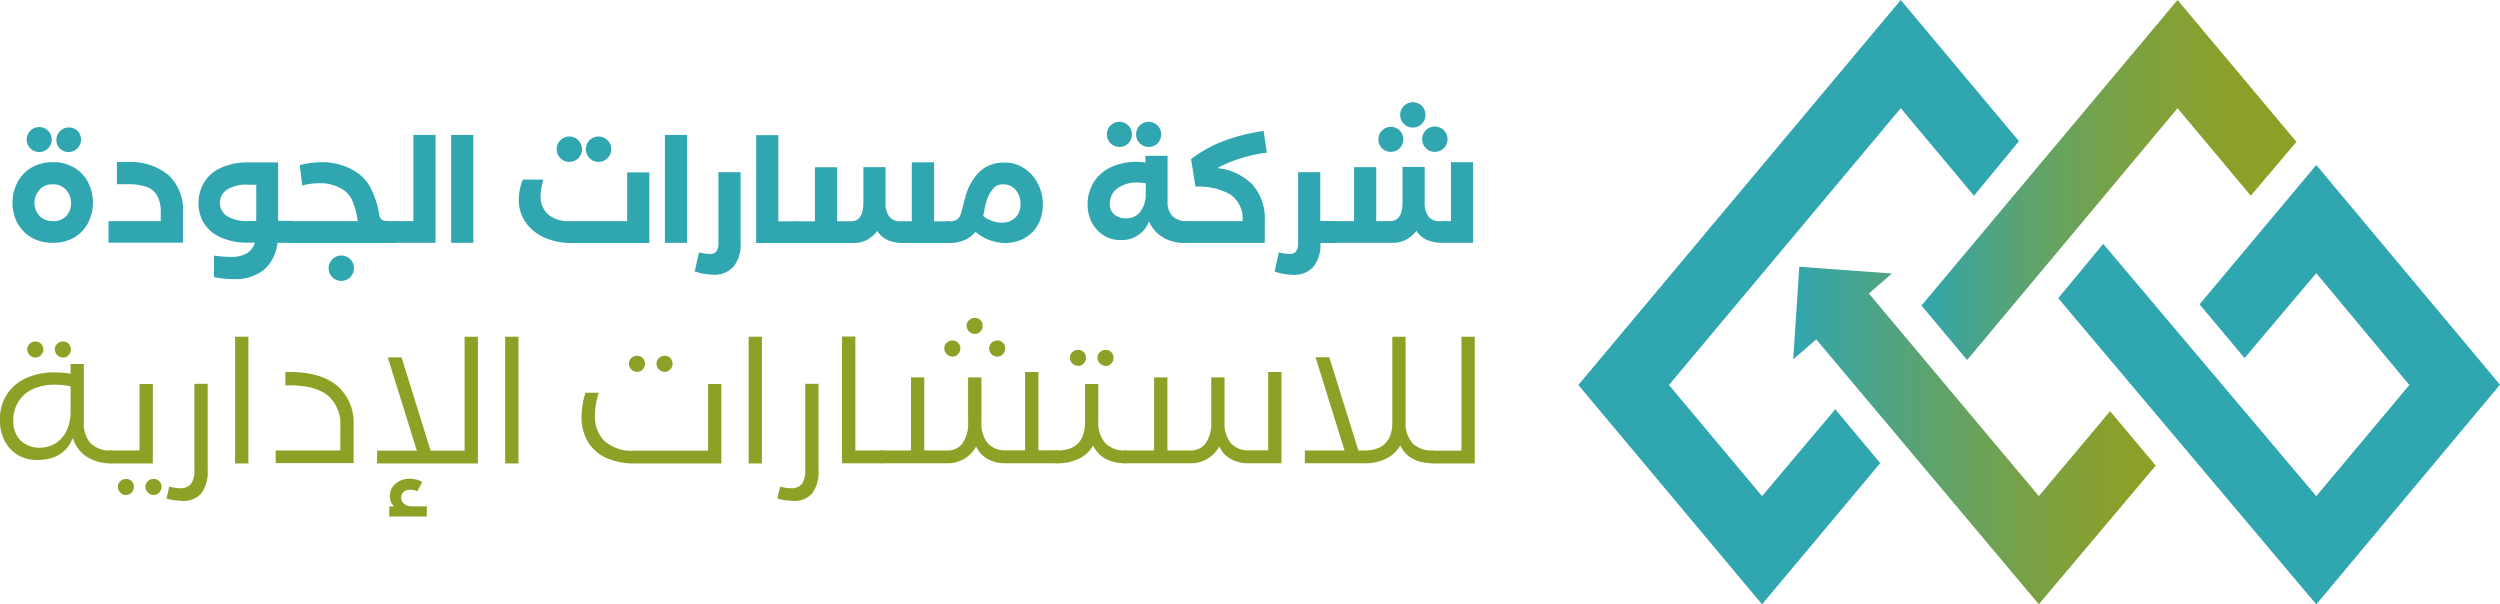 <svg xmlns="http://www.w3.org/2000/svg" xmlns:xlink="http://www.w3.org/1999/xlink" width="358.456" height="86.648" viewBox="0 0 358.456 86.648">
  <defs>
    <linearGradient id="linear-gradient" x1="1" y1="0.5" x2="0" y2="0.5" gradientUnits="objectBoundingBox">
      <stop offset="0" stop-color="#8ea025"/>
      <stop offset="0.165" stop-color="#8ba029"/>
      <stop offset="0.336" stop-color="#83a136"/>
      <stop offset="0.509" stop-color="#75a24a"/>
      <stop offset="0.683" stop-color="#61a367"/>
      <stop offset="0.857" stop-color="#48a48c"/>
      <stop offset="1" stop-color="#30a6b0"/>
    </linearGradient>
    <linearGradient id="linear-gradient-2" y1="0.5" x2="1" y2="0.5" gradientUnits="objectBoundingBox">
      <stop offset="0" stop-color="#30a6b0"/>
      <stop offset="0.098" stop-color="#3da59d"/>
      <stop offset="0.398" stop-color="#5fa36a"/>
      <stop offset="0.659" stop-color="#79a144"/>
      <stop offset="0.868" stop-color="#88a02d"/>
      <stop offset="1" stop-color="#8ea025"/>
    </linearGradient>
  </defs>
  <g id="logo" transform="translate(-3.1 -13.07)">
    <g id="Group_12058" data-name="Group 12058" transform="translate(229.406 13.07)">
      <path id="Path_211" data-name="Path 211" d="M155.187,50.8l-6.45-7.7L165.474,23.12l26.34,31.5-26.34,31.5-37-43.9,6.45-7.791L165.474,70.6,178.82,54.663l-13.347-16.03Z" transform="translate(-59.665 0.537)" fill="#30a6b0" fill-rule="evenodd"/>
      <path id="Path_212" data-name="Path 212" d="M167.36,41.129l6.544-7.721L156.861,13.07,120.14,56.877l6.544,7.815,30.177-36.109Z" transform="translate(-70.943 -13.07)" fill-rule="evenodd" fill="url(#linear-gradient)"/>
      <path id="Path_213" data-name="Path 213" d="M155.97,41.129l6.45-7.815L145.471,13.07,99.24,68.27l26.34,31.448,16.948-20.244-6.45-7.721-10.5,12.452L112.234,68.27l33.237-39.687Z" transform="translate(-99.24 -13.07)" fill="#30a6b0" fill-rule="evenodd"/>
      <path id="Path_214" data-name="Path 214" d="M147.545,62.2l10.216-12.17,6.544,7.791-16.76,19.891L115.625,39.724l-3.3,2.872L113.2,29.32l13.276.965-3.3,2.872Z" transform="translate(-81.517 8.931)" fill-rule="evenodd" fill="url(#linear-gradient-2)"/>
    </g>
    <g id="Group_12060" data-name="Group 12060" transform="translate(4.889 27.782)">
      <g id="Group_12059" data-name="Group 12059">
        <path id="Path_215" data-name="Path 215" d="M6.5,36.6a5.336,5.336,0,0,1-1.977-2.119,6.057,6.057,0,0,1-.659-2.8,6.25,6.25,0,0,1,.659-2.848A5.306,5.306,0,0,1,6.5,26.671a5.881,5.881,0,0,1,3.154-.824,5.8,5.8,0,0,1,3.131.824,5.174,5.174,0,0,1,1.954,2.142,6.389,6.389,0,0,1,.659,2.825,6.223,6.223,0,0,1-.659,2.825A5.188,5.188,0,0,1,12.781,36.6a5.789,5.789,0,0,1-3.131.8A5.873,5.873,0,0,1,6.5,36.6ZM6.426,23.87A1.789,1.789,0,0,1,7.7,20.81a1.789,1.789,0,1,1,0,3.578A1.819,1.819,0,0,1,6.426,23.87Zm5.155,9.675a2.627,2.627,0,0,0,.683-1.813,2.814,2.814,0,0,0-.706-1.907,2.406,2.406,0,0,0-1.93-.8,2.326,2.326,0,0,0-1.907.8,2.7,2.7,0,0,0-.706,1.86,2.639,2.639,0,0,0,.706,1.836,2.518,2.518,0,0,0,1.954.777A2.481,2.481,0,0,0,11.581,33.545Zm-.965-9.675a1.8,1.8,0,0,1,2.542-2.542,1.789,1.789,0,0,1-1.271,3.06A1.819,1.819,0,0,1,10.616,23.87Z" transform="translate(-3.86 -17.303)" fill="#30a6b0"/>
        <path id="Path_216" data-name="Path 216" d="M9.71,31.414H17.2v-1.2a4.967,4.967,0,0,0-.494-2.425,2.789,2.789,0,0,0-1.507-1.271,7.926,7.926,0,0,0-2.754-.4h-1.53V22.94h1.577a8.435,8.435,0,0,1,5.791,1.86A6.8,6.8,0,0,1,20.4,30.19V34.5H9.71Z" transform="translate(4.06 -14.419)" fill="#30a6b0"/>
        <path id="Path_217" data-name="Path 217" d="M28.749,34.494H26.512a5.93,5.93,0,0,1-1.954,3.884A6.584,6.584,0,0,1,20.251,39.7a15.548,15.548,0,0,1-2.848-.282V36.33a19.107,19.107,0,0,0,2.377.188,4.6,4.6,0,0,0,2.307-.494,2.581,2.581,0,0,0,1.177-1.554h-.894a9.137,9.137,0,0,1-4.1-.8A5.4,5.4,0,0,1,15.92,31.6a5.469,5.469,0,0,1-.73-2.8,5.813,5.813,0,0,1,.753-2.872,5.314,5.314,0,0,1,2.377-2.142,9.124,9.124,0,0,1,4.1-.824h4.19v8.38h2.119v3.154Zm-9.51-3.86a5.316,5.316,0,0,0,3.178.73h1.059v-5.2H22.369a5.216,5.216,0,0,0-3.154.753,2.3,2.3,0,0,0-.965,1.86A2.325,2.325,0,0,0,19.239,30.634Z" transform="translate(11.48 -14.392)" fill="#30a6b0"/>
        <path id="Path_218" data-name="Path 218" d="M36.57,31.4v3.131H21.975a1.744,1.744,0,0,1-1.295-.471,1.52,1.52,0,0,1-.471-1.083,1.572,1.572,0,0,1,.471-1.106,1.781,1.781,0,0,1,1.295-.471H31.25c-.024-.047-.024-.118-.047-.188s-.024-.165-.047-.259a10.067,10.067,0,0,0-.73-2.542,3.594,3.594,0,0,0-1.177-1.436,6.1,6.1,0,0,0-3.625-1.012,9.014,9.014,0,0,0-2.354.33l-.353-2.919a12.07,12.07,0,0,1,3.131-.424,8.913,8.913,0,0,1,5.037,1.459,6.18,6.18,0,0,1,2.048,2.33,12.811,12.811,0,0,1,1.177,3.719,1.076,1.076,0,0,0,.282.659.816.816,0,0,0,.518.235,8.454,8.454,0,0,0,.942.047h.518ZM27.6,39.451a1.819,1.819,0,1,1,1.271.518A1.723,1.723,0,0,1,27.6,39.451Z" transform="translate(18.277 -14.405)" fill="#30a6b0"/>
        <path id="Path_219" data-name="Path 219" d="M30.758,21.29h3.178V36.755H28.121a1.616,1.616,0,0,1-1.2-.447A1.494,1.494,0,0,1,26.45,35.2a1.457,1.457,0,0,1,.471-1.106,1.757,1.757,0,0,1,1.2-.447h2.636Z" transform="translate(26.725 -16.653)" fill="#30a6b0"/>
        <path id="Path_220" data-name="Path 220" d="M30.58,21.29h3.178V36.755H30.58Z" transform="translate(32.317 -16.653)" fill="#30a6b0"/>
        <path id="Path_221" data-name="Path 221" d="M38.372,35.84a6.568,6.568,0,0,1-2.683-2.166,5.619,5.619,0,0,1-.989-3.3,8.364,8.364,0,0,1,.565-2.848h2.966a8.477,8.477,0,0,0-.4,2.307,3.424,3.424,0,0,0,1.059,2.683A4.505,4.505,0,0,0,42,33.486h8.239V26.494h3.178V36.616H42A9.258,9.258,0,0,1,38.372,35.84ZM40.679,24.47a1.819,1.819,0,1,1,1.271.518A1.723,1.723,0,0,1,40.679,24.47Zm4.19,0a1.819,1.819,0,1,1,1.271.518A1.723,1.723,0,0,1,44.869,24.47Z" transform="translate(37.895 -16.49)" fill="#30a6b0"/>
        <path id="Path_222" data-name="Path 222" d="M43.6,21.29h3.178V36.755H43.6Z" transform="translate(49.945 -16.653)" fill="#30a6b0"/>
        <path id="Path_223" data-name="Path 223" d="M47.562,35.283a1.158,1.158,0,0,0,.942-.353,2.051,2.051,0,0,0,.306-1.248V23.56h3.178V33.682A5.011,5.011,0,0,1,50.975,37.1a3.643,3.643,0,0,1-2.9,1.153,8.7,8.7,0,0,1-2.66-.471l.612-2.731A6.717,6.717,0,0,0,47.562,35.283Z" transform="translate(52.409 -13.579)" fill="#30a6b0"/>
        <path id="Path_224" data-name="Path 224" d="M54.951,33.635v3.131H49.16V21.3h3.178V33.658h2.613Z" transform="translate(57.473 -16.639)" fill="#30a6b0"/>
        <path id="Path_225" data-name="Path 225" d="M74.5,31.387v3.131H67.952a5.574,5.574,0,0,1-2.33-.424A3.383,3.383,0,0,1,64.163,32.8a4.748,4.748,0,0,1-1.483,1.271,3.968,3.968,0,0,1-1.883.447H52.581a1.616,1.616,0,0,1-1.2-.447,1.494,1.494,0,0,1-.471-1.106,1.457,1.457,0,0,1,.471-1.106,1.757,1.757,0,0,1,1.2-.447h2.636V23.666H58.4v7.744h1.977c1.2,0,1.789-.894,1.789-2.707V23.643H65.34V28.7a3.275,3.275,0,0,0,.541,2.048,1.985,1.985,0,0,0,1.648.659h1.577V22.96h3.2v8.451H74.5Z" transform="translate(59.842 -14.392)" fill="#30a6b0"/>
        <path id="Path_226" data-name="Path 226" d="M72.484,23.716a5.727,5.727,0,0,1,2.048,2.189,6.31,6.31,0,0,1,.753,3.037,5.8,5.8,0,0,1-.73,2.989A4.9,4.9,0,0,1,72.6,33.838a5.729,5.729,0,0,1-2.683.659,6.689,6.689,0,0,1-2.236-.4,6.5,6.5,0,0,1-2.048-1.2,4.11,4.11,0,0,1-1.6,1.2,5.229,5.229,0,0,1-2.119.4,1.71,1.71,0,0,1-1.2-.471,1.481,1.481,0,0,1-.494-1.13,1.372,1.372,0,0,1,.471-1.083,1.72,1.72,0,0,1,1.224-.424,1.825,1.825,0,0,0,1.036-.235,1.448,1.448,0,0,0,.518-.659c.094-.282.235-.706.377-1.295a11.988,11.988,0,0,1,.306-1.177A7.964,7.964,0,0,1,66.2,24.3a4.8,4.8,0,0,1,3.413-1.318A4.737,4.737,0,0,1,72.484,23.716Zm-1.153,7.156a2.518,2.518,0,0,0,.753-1.954,3.051,3.051,0,0,0-.683-2.024,2.277,2.277,0,0,0-1.836-.8,1.765,1.765,0,0,0-1.389.588,5.261,5.261,0,0,0-.965,1.836,7.429,7.429,0,0,0-.306,1.295q-.035.141-.071.353a4.241,4.241,0,0,1-.118.447,4.276,4.276,0,0,0,1.318.73,4.2,4.2,0,0,0,1.389.235A2.652,2.652,0,0,0,71.331,30.872Z" transform="translate(72.447 -14.371)" fill="#30a6b0"/>
        <path id="Path_227" data-name="Path 227" d="M81.567,34.035a2.681,2.681,0,0,0,1.883.683v3.131a6.274,6.274,0,0,1-3.3-.8,4.8,4.8,0,0,1-2-2.307,4.145,4.145,0,0,1-4.166,2.683,4.341,4.341,0,0,1-2.283-.636,4.9,4.9,0,0,1-1.718-1.813,5.458,5.458,0,0,1-.636-2.636,5.87,5.87,0,0,1,.894-3.225,5.789,5.789,0,0,1,2.472-2.142,8.283,8.283,0,0,1,3.554-.753,8.11,8.11,0,0,1,1.365.094v-.965h3.178v6.709A2.754,2.754,0,0,0,81.567,34.035ZM72.645,23.56a1.8,1.8,0,1,1,3.06-1.271,1.819,1.819,0,0,1-.518,1.271,1.819,1.819,0,0,1-2.542,0Zm4.261,9.792a4.09,4.09,0,0,0,.777-2.636V29.28a8.221,8.221,0,0,0-1.248-.094,4.6,4.6,0,0,0-2.8.824,2.651,2.651,0,0,0-1.106,2.236,1.836,1.836,0,0,0,.659,1.53,2.567,2.567,0,0,0,1.695.541A2.443,2.443,0,0,0,76.906,33.352Zm-.071-9.792a1.8,1.8,0,1,1,3.06-1.271,1.819,1.819,0,0,1-.518,1.271,1.819,1.819,0,0,1-2.542,0Z" transform="translate(84.809 -17.722)" fill="#30a6b0"/>
        <path id="Path_228" data-name="Path 228" d="M85.781,28.747a7.315,7.315,0,0,1,1.765,5.226V37.1h-11.3a1.489,1.489,0,0,1-1.153-.471,1.571,1.571,0,0,1-.424-1.083,1.628,1.628,0,0,1,.424-1.106,1.489,1.489,0,0,1,1.153-.471h8.121a4.214,4.214,0,0,0-1.742-3.813,9.2,9.2,0,0,0-5.014-1.13l-.636-3.955a19.652,19.652,0,0,1,4.543-2.542,27.181,27.181,0,0,1,5.861-1.483l.471,3.107a21.377,21.377,0,0,0-3.79.824,17.13,17.13,0,0,0-3.3,1.389A8.2,8.2,0,0,1,85.781,28.747Z" transform="translate(92.011 -16.978)" fill="#30a6b0"/>
        <path id="Path_229" data-name="Path 229" d="M89.5,30.575v3.131H87.307A5.011,5.011,0,0,1,86.3,37.119a3.643,3.643,0,0,1-2.9,1.153,8.7,8.7,0,0,1-2.66-.471l.612-2.754a6.38,6.38,0,0,0,1.507.235,1.159,1.159,0,0,0,.942-.353,2.051,2.051,0,0,0,.306-1.248V23.56h3.178v6.991H89.5Z" transform="translate(100.23 -13.579)" fill="#30a6b0"/>
        <path id="Path_230" data-name="Path 230" d="M105.124,27.865V39.423h-4.331A5.574,5.574,0,0,1,98.462,39,3.383,3.383,0,0,1,97,37.7a4.748,4.748,0,0,1-1.483,1.271,3.968,3.968,0,0,1-1.883.447H85.421a1.616,1.616,0,0,1-1.2-.447,1.494,1.494,0,0,1-.471-1.106,1.457,1.457,0,0,1,.471-1.106,1.652,1.652,0,0,1,1.2-.447h2.636V28.571h3.178v7.744h1.977c1.2,0,1.789-.894,1.789-2.707V28.547H98.18v5.061a3.275,3.275,0,0,0,.541,2.048,1.985,1.985,0,0,0,1.648.659h1.577V27.865h3.178Zm-13.064-2a1.723,1.723,0,0,1-.518-1.271,1.819,1.819,0,0,1,.518-1.271,1.789,1.789,0,0,1,3.06,1.271,1.819,1.819,0,0,1-.518,1.271,1.819,1.819,0,0,1-2.542,0Zm3.154-3.484a1.819,1.819,0,1,1,1.271.518A1.723,1.723,0,0,1,95.214,22.38Zm3.154,3.484a1.819,1.819,0,1,1,1.271.518A1.723,1.723,0,0,1,98.368,25.864Z" transform="translate(104.305 -19.32)" fill="#30a6b0"/>
      </g>
    </g>
    <g id="Group_12062" data-name="Group 12062" transform="translate(3.1 58.642)">
      <g id="Group_12061" data-name="Group 12061">
        <path id="Path_231" data-name="Path 231" d="M16.117,48.488A3.962,3.962,0,0,0,19.107,49.5v1.836a6.277,6.277,0,0,1-3.578-.942,4.756,4.756,0,0,1-1.977-2.707c-.847,2.119-2.566,3.178-5.132,3.178a5.365,5.365,0,0,1-2.731-.706,5.043,5.043,0,0,1-1.907-2A6.282,6.282,0,0,1,3.1,45.122,6.254,6.254,0,0,1,6.89,39.1a9.87,9.87,0,0,1,4-.8,17.178,17.178,0,0,1,2.33.188V37.095h1.907v8.286A4.244,4.244,0,0,0,16.117,48.488Zm-4.967-.071A4.456,4.456,0,0,0,12.68,46.6a6.39,6.39,0,0,0,.541-2.66V40.3a10.591,10.591,0,0,0-2.283-.235,7.508,7.508,0,0,0-3.084.612A4.732,4.732,0,0,0,5.76,42.462a5.026,5.026,0,0,0-.753,2.754,3.843,3.843,0,0,0,1.036,2.848A3.9,3.9,0,0,0,8.914,49.1,4.243,4.243,0,0,0,11.15,48.417ZM7.361,35.824A1.1,1.1,0,0,1,7.008,35a1.054,1.054,0,0,1,.353-.8,1.176,1.176,0,0,1,.824-.33A1.125,1.125,0,0,1,9.314,35a1.219,1.219,0,0,1-.33.824,1.054,1.054,0,0,1-.8.353A1.1,1.1,0,0,1,7.361,35.824Zm3.955,0A1.1,1.1,0,0,1,10.962,35a1.054,1.054,0,0,1,.353-.8,1.176,1.176,0,0,1,.824-.33,1.082,1.082,0,0,1,.8.33,1.121,1.121,0,0,1,.33.8,1.219,1.219,0,0,1-.33.824,1.054,1.054,0,0,1-.8.353A1.142,1.142,0,0,1,11.315,35.824Z" transform="translate(-3.1 -30.48)" fill="#8ea025"/>
        <path id="Path_232" data-name="Path 232" d="M14.511,36.46h1.907V47.853H10.509a1.128,1.128,0,0,1-.777-.282.958.958,0,0,1-.282-.706.806.806,0,0,1,.282-.636,1.136,1.136,0,0,1,.777-.235h4V36.46ZM11.757,52.019A1.1,1.1,0,0,1,11.4,51.2a1.02,1.02,0,0,1,.353-.8,1.176,1.176,0,0,1,.824-.33,1.125,1.125,0,0,1,1.13,1.13,1.219,1.219,0,0,1-.33.824,1.054,1.054,0,0,1-.8.353A1.069,1.069,0,0,1,11.757,52.019Zm3.955,0a1.1,1.1,0,0,1-.353-.824,1.02,1.02,0,0,1,.353-.8,1.176,1.176,0,0,1,.824-.33,1.125,1.125,0,0,1,1.13,1.13,1.219,1.219,0,0,1-.33.824,1.054,1.054,0,0,1-.8.353A1.1,1.1,0,0,1,15.711,52.019Z" transform="translate(5.497 -26.974)" fill="#8ea025"/>
        <path id="Path_233" data-name="Path 233" d="M15.217,51.421a1.884,1.884,0,0,0,1.53-.612,3.154,3.154,0,0,0,.494-2V36.45h1.907V48.808a5.221,5.221,0,0,1-.894,3.319,3.315,3.315,0,0,1-2.731,1.106,9.528,9.528,0,0,1-2.283-.33l.4-1.718A6.7,6.7,0,0,0,15.217,51.421Z" transform="translate(10.629 -26.987)" fill="#8ea025"/>
        <path id="Path_234" data-name="Path 234" d="M17.42,33.58h1.907V51.752H17.42Z" transform="translate(16.288 -30.873)" fill="#8ea025"/>
        <path id="Path_235" data-name="Path 235" d="M19.89,46.982h9.274V43.5a5.324,5.324,0,0,0-1.789-4.4c-1.2-.965-3.013-1.459-5.485-1.459h-.612V35.73h.659q4.414,0,6.779,1.977a7.009,7.009,0,0,1,2.354,5.7v5.39H19.89Z" transform="translate(19.632 -27.962)" fill="#8ea025"/>
        <path id="Path_236" data-name="Path 236" d="M40.523,33.58V51.752H26.07V49.916h5.7L27.6,36.546h1.977l4.166,13.37h4.873V33.58h1.907ZM33.179,59.355H27.812V57.9h.683a1.937,1.937,0,0,1-.588-1.53,2.267,2.267,0,0,1,.824-1.718,2.9,2.9,0,0,1,2.048-.706,3.922,3.922,0,0,1,1.765.447l-.706,1.342a2.717,2.717,0,0,0-1.036-.212,1.314,1.314,0,0,0-.918.306,1.019,1.019,0,0,0-.353.8,1.139,1.139,0,0,0,.424.918,1.579,1.579,0,0,0,1.036.353H33.2v1.459Z" transform="translate(28 -30.873)" fill="#8ea025"/>
        <path id="Path_237" data-name="Path 237" d="M33.87,33.58h1.907V51.752H33.87Z" transform="translate(38.56 -30.873)" fill="#8ea025"/>
        <path id="Path_238" data-name="Path 238" d="M42,49.358a5.812,5.812,0,0,1-2.589-2.33A6.9,6.9,0,0,1,38.52,43.5a12.291,12.291,0,0,1,.565-3.46h1.907a11.184,11.184,0,0,0-.541,3.272,4.839,4.839,0,0,0,1.436,3.719,5.929,5.929,0,0,0,4.19,1.318H56.669V38.789h1.907V50.182h-12.5A9.727,9.727,0,0,1,42,49.358Zm3.672-12.664a1.1,1.1,0,0,1-.353-.824,1.019,1.019,0,0,1,.353-.8,1.176,1.176,0,0,1,.824-.33,1.125,1.125,0,0,1,1.13,1.13,1.219,1.219,0,0,1-.33.824,1.054,1.054,0,0,1-.8.353A1.142,1.142,0,0,1,45.676,36.694Zm3.955,0a1.1,1.1,0,0,1-.353-.824,1.02,1.02,0,0,1,.353-.8,1.176,1.176,0,0,1,.824-.33,1.082,1.082,0,0,1,.8.33,1.121,1.121,0,0,1,.33.8,1.219,1.219,0,0,1-.33.824,1.054,1.054,0,0,1-.8.353A1.142,1.142,0,0,1,49.631,36.694Z" transform="translate(44.856 -29.302)" fill="#8ea025"/>
        <path id="Path_239" data-name="Path 239" d="M48.7,33.58h1.907V51.752H48.7Z" transform="translate(58.639 -30.873)" fill="#8ea025"/>
        <path id="Path_240" data-name="Path 240" d="M52.427,51.421a1.884,1.884,0,0,0,1.53-.612,3.154,3.154,0,0,0,.494-2V36.45h1.907V48.808a5.221,5.221,0,0,1-.894,3.319,3.315,3.315,0,0,1-2.731,1.106,9.528,9.528,0,0,1-2.283-.33l.4-1.718A6.384,6.384,0,0,0,52.427,51.421Z" transform="translate(61.008 -26.987)" fill="#8ea025"/>
        <path id="Path_241" data-name="Path 241" d="M60.275,49.906v1.836H54.39V33.57H56.3V49.906h3.978Z" transform="translate(66.343 -30.887)" fill="#8ea025"/>
        <path id="Path_242" data-name="Path 242" d="M82.5,51.45v1.836H75.083a5.265,5.265,0,0,1-2.589-.612,3.869,3.869,0,0,1-1.648-1.813,4.5,4.5,0,0,1-1.718,1.789,4.711,4.711,0,0,1-2.472.636H57.5a1.144,1.144,0,0,1-.777-.259.91.91,0,0,1,0-1.318,1.144,1.144,0,0,1,.777-.259h4V40.975h1.907V51.45h3.248a2.624,2.624,0,0,0,2.236-1.036,5,5,0,0,0,.8-3.06V40.975H71.6v6.379a4.539,4.539,0,0,0,.894,3.037,3.249,3.249,0,0,0,2.589,1.036h2.778V40.2h1.907V51.426H82.5ZM66.632,37.632a1.1,1.1,0,0,1-.353-.824,1.02,1.02,0,0,1,.353-.8,1.176,1.176,0,0,1,.824-.33,1.125,1.125,0,0,1,1.13,1.13,1.219,1.219,0,0,1-.33.824,1.054,1.054,0,0,1-.8.353A1.1,1.1,0,0,1,66.632,37.632Zm3.2-3.248a1.1,1.1,0,0,1-.353-.824,1.02,1.02,0,0,1,.353-.8,1.176,1.176,0,0,1,.824-.33,1.125,1.125,0,0,1,1.13,1.13,1.219,1.219,0,0,1-.33.824,1.054,1.054,0,0,1-.8.353A1.142,1.142,0,0,1,69.834,34.384Zm3.225,3.248a1.1,1.1,0,0,1-.353-.824,1.019,1.019,0,0,1,.353-.8,1.176,1.176,0,0,1,.824-.33,1.082,1.082,0,0,1,.8.33,1.121,1.121,0,0,1,.33.8,1.219,1.219,0,0,1-.33.824,1.054,1.054,0,0,1-.8.353A1.142,1.142,0,0,1,73.059,37.632Z" transform="translate(69.118 -32.43)" fill="#8ea025"/>
        <path id="Path_243" data-name="Path 243" d="M75.043,47.8a3.962,3.962,0,0,0,2.989,1.012v1.836c-2.354,0-3.955-.847-4.778-2.566a4.532,4.532,0,0,1-2.024,1.907,7.034,7.034,0,0,1-3.107.659,1.128,1.128,0,0,1-.777-.282.881.881,0,0,1-.306-.683.806.806,0,0,1,.282-.636,1.136,1.136,0,0,1,.777-.235c2.683,0,4-1.365,4-4.072V39.276h1.907v5.461A4.418,4.418,0,0,0,75.043,47.8ZM70.288,36.334a1.1,1.1,0,0,1-.353-.824,1.054,1.054,0,0,1,.353-.8,1.176,1.176,0,0,1,.824-.33,1.125,1.125,0,0,1,1.13,1.13,1.219,1.219,0,0,1-.33.824,1.054,1.054,0,0,1-.8.353A1.314,1.314,0,0,1,70.288,36.334Zm3.955,0a1.1,1.1,0,0,1-.353-.824,1.054,1.054,0,0,1,.353-.8,1.176,1.176,0,0,1,.824-.33,1.082,1.082,0,0,1,.8.33,1.121,1.121,0,0,1,.33.8,1.219,1.219,0,0,1-.33.824,1.054,1.054,0,0,1-.8.353A1.245,1.245,0,0,1,74.243,36.334Z" transform="translate(83.47 -29.79)" fill="#8ea025"/>
        <path id="Path_244" data-name="Path 244" d="M94.577,35.754V48.818H89.893a5.265,5.265,0,0,1-2.589-.612,3.869,3.869,0,0,1-1.648-1.813,4.5,4.5,0,0,1-1.718,1.789,4.711,4.711,0,0,1-2.472.636H72.309a1.144,1.144,0,0,1-.777-.259.91.91,0,0,1,0-1.318,1.144,1.144,0,0,1,.777-.259h4V36.507h1.907V46.982h3.248A2.624,2.624,0,0,0,83.7,45.946a5,5,0,0,0,.8-3.06V36.507h1.907v6.379a4.539,4.539,0,0,0,.894,3.037,3.249,3.249,0,0,0,2.589,1.036h2.778V35.73h1.907Z" transform="translate(89.17 -27.962)" fill="#8ea025"/>
        <path id="Path_245" data-name="Path 245" d="M98.045,48.881a3.962,3.962,0,0,0,2.989,1.012v1.836c-2.354,0-3.955-.847-4.778-2.566a4.532,4.532,0,0,1-2.024,1.907,6.723,6.723,0,0,1-3.107.659H82.58V49.893h5.7L84.11,36.522h1.977l4.166,13.37h.871c2.66,0,4-1.365,4-4.072V33.58h1.907V45.82A4.3,4.3,0,0,0,98.045,48.881Z" transform="translate(104.51 -30.873)" fill="#8ea025"/>
        <path id="Path_246" data-name="Path 246" d="M95.044,33.58h1.907V51.752H91.043a1.235,1.235,0,0,1-.777-.259.839.839,0,0,1-.306-.659.773.773,0,0,1,.306-.659,1.188,1.188,0,0,1,.777-.259h4V33.58Z" transform="translate(114.502 -30.873)" fill="#8ea025"/>
      </g>
    </g>
  </g>
</svg>
